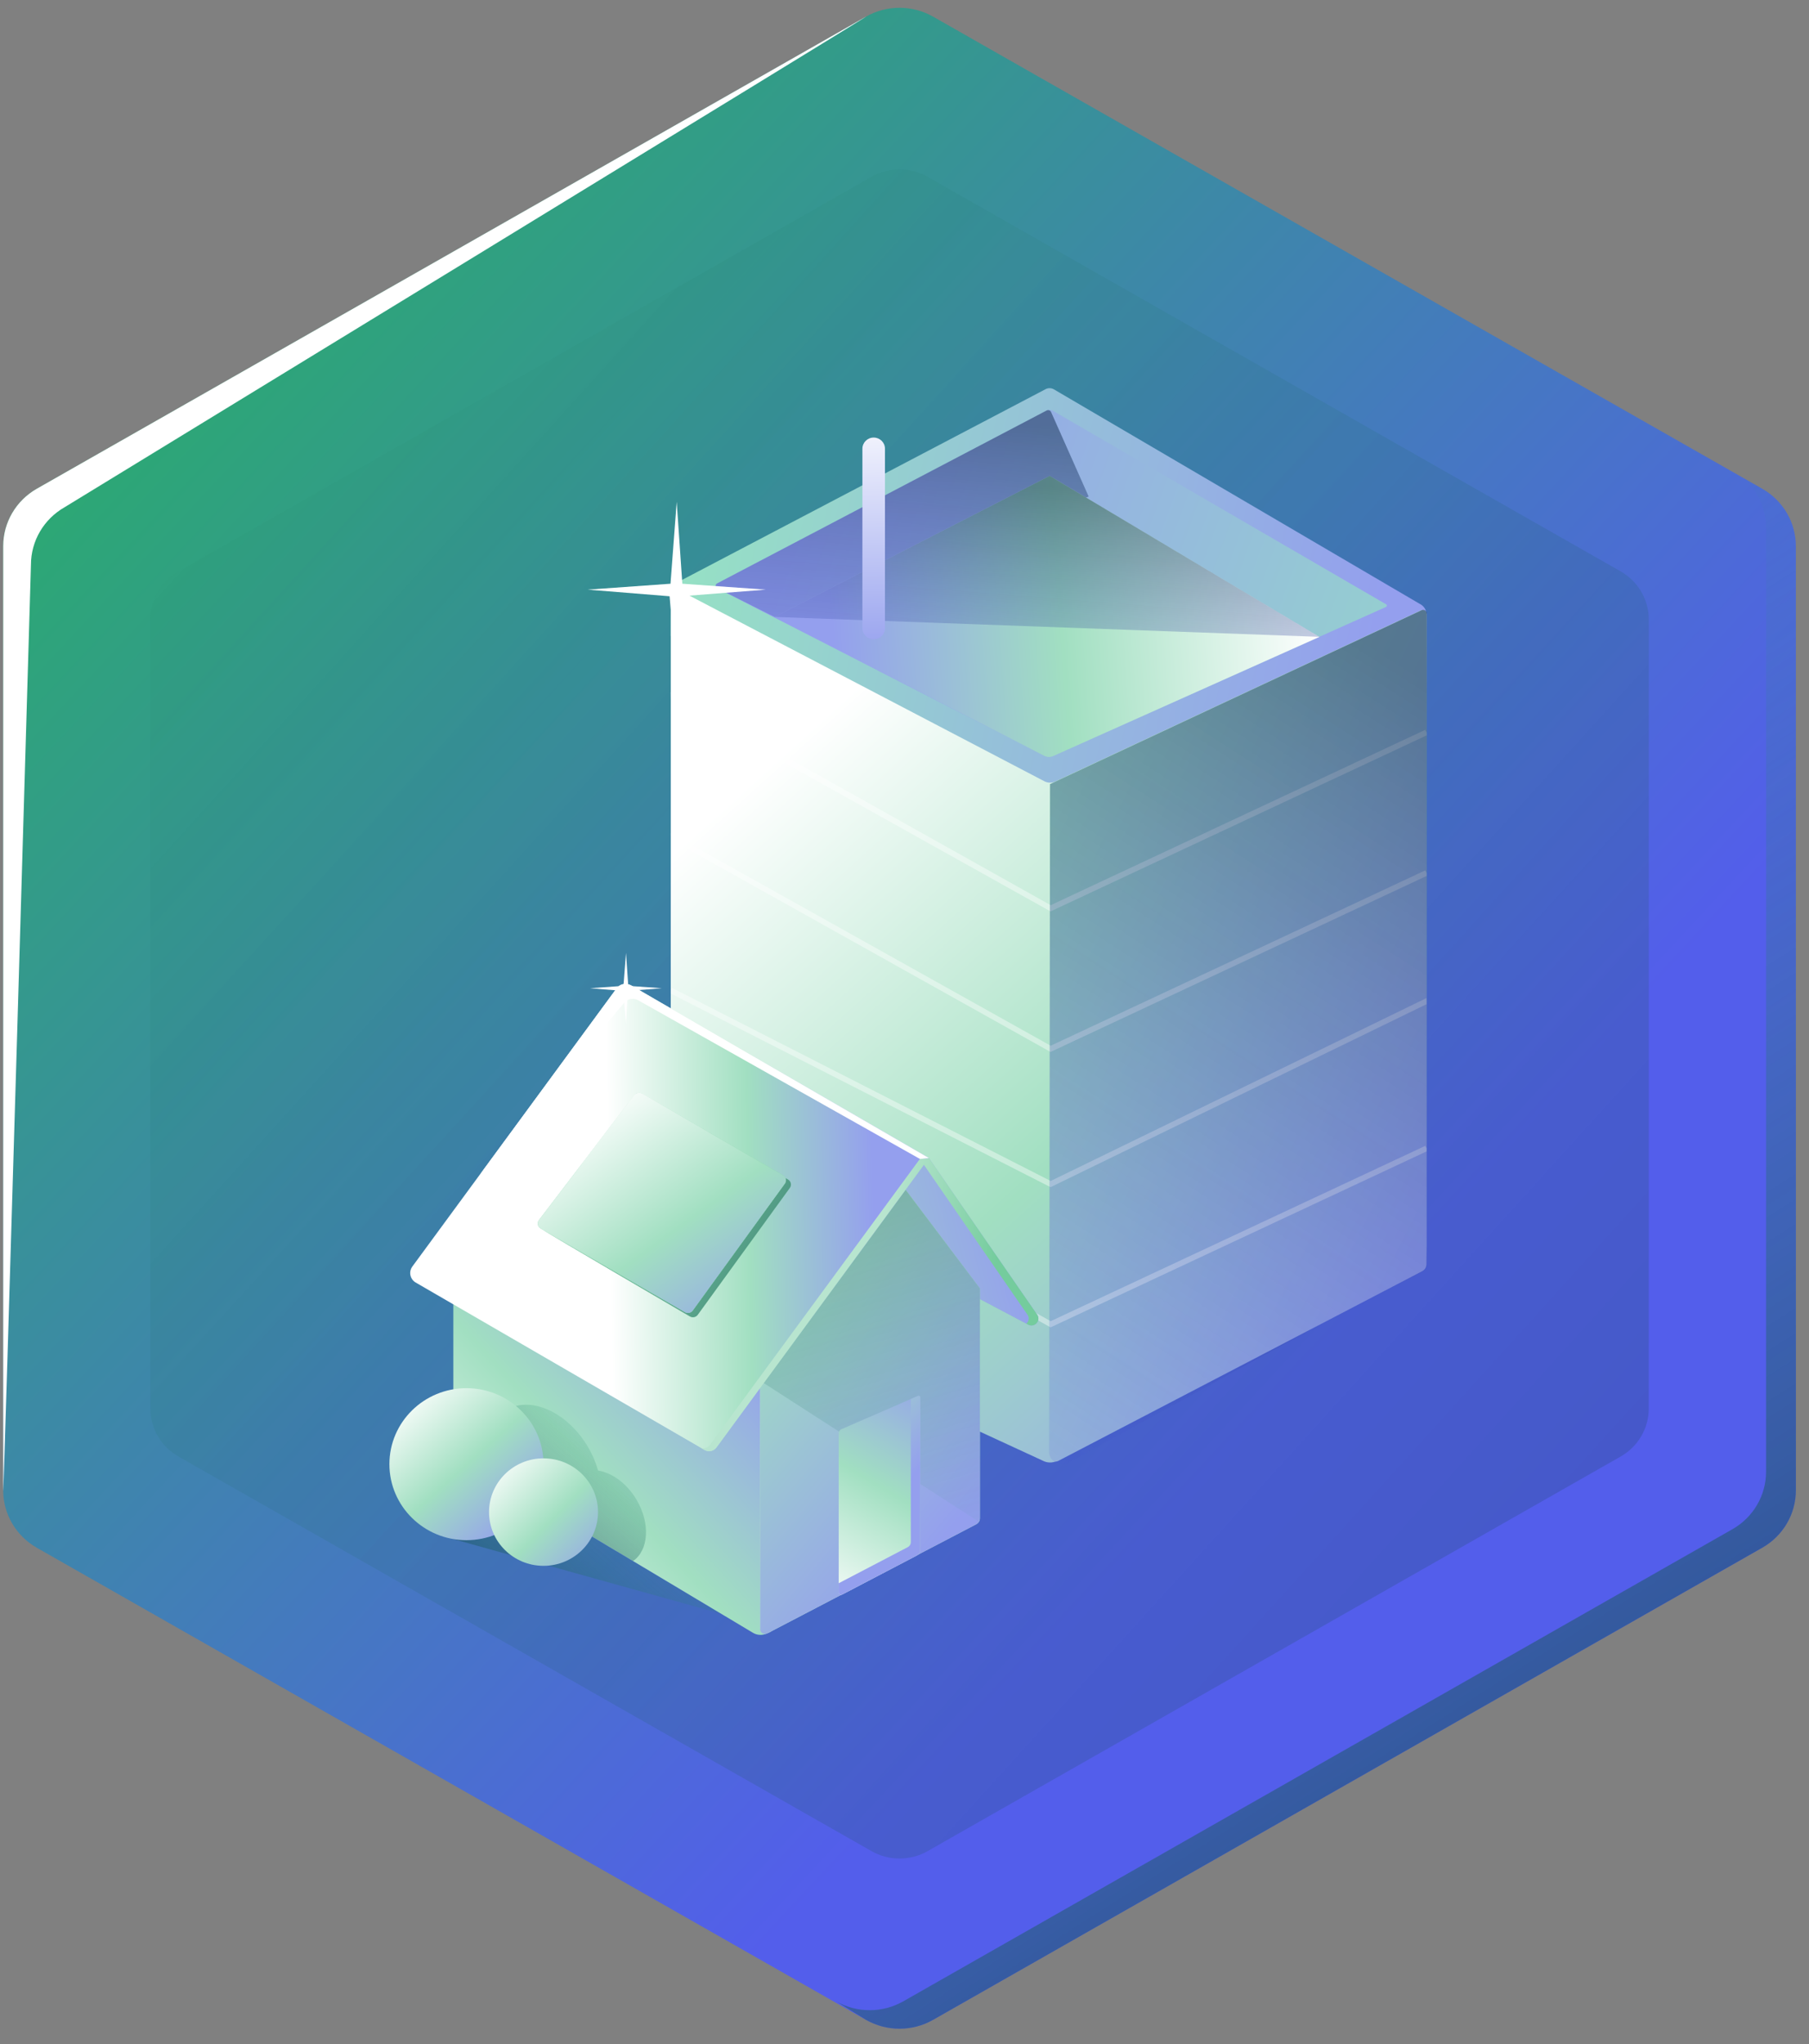 <?xml version="1.0" encoding="UTF-8"?> <svg xmlns="http://www.w3.org/2000/svg" width="108" height="122" viewBox="0 0 108 122" fill="none"><rect x="0" y="0" width="108" height="122" fill="#808080" stroke="none"/><g clip-path="url(#clip0_144_6545)"><path d="M0.19 32.598V88.951C0.19 90.363 0.954 91.669 2.196 92.378L51.697 120.556C52.94 121.262 54.47 121.262 55.709 120.556L105.21 92.378C106.453 91.672 107.216 90.366 107.216 88.951V32.598C107.216 31.186 106.453 29.879 105.21 29.171L55.709 0.995C54.467 0.289 52.937 0.289 51.697 0.995L2.196 29.171C0.954 29.877 0.19 31.183 0.19 32.598Z" fill="url(#paint0_linear_144_6545)"></path><path d="M105.21 29.17L104.076 28.523C104.932 29.266 105.436 30.343 105.436 31.491V87.844C105.436 89.257 104.672 90.563 103.43 91.271L53.929 119.449C52.687 120.155 51.157 120.155 49.917 119.449L51.697 120.553C52.94 121.259 54.47 121.259 55.709 120.553L105.21 92.375C106.453 91.669 107.216 90.363 107.216 88.948V32.597C107.216 31.185 106.453 29.879 105.21 29.17Z" fill="url(#paint1_linear_144_6545)"></path><path d="M1.848 33.704C1.848 32.291 2.612 30.985 3.854 30.276C3.854 30.276 52.937 0.286 51.697 0.995L2.197 29.17C0.954 29.879 0.191 31.185 0.191 32.597V88.951C0.191 90.365 1.848 33.704 1.848 33.704Z" fill="white"></path><path opacity="0.35" d="M8.976 36.968V84.069C8.976 85.249 9.614 86.343 10.654 86.933L52.028 110.484C53.065 111.074 54.345 111.074 55.381 110.484L96.756 86.933C97.793 86.343 98.434 85.252 98.434 84.069V36.968C98.434 35.787 97.795 34.694 96.756 34.103L55.381 10.553C54.345 9.963 53.065 9.963 52.028 10.553L10.654 34.103C9.617 34.694 8.976 35.785 8.976 36.968Z" fill="url(#paint2_linear_144_6545)"></path><path d="M84.82 36.077L62.917 23.237C62.767 23.151 62.581 23.146 62.429 23.225L40.32 34.822C40.15 34.911 40.045 35.084 40.045 35.274L40.04 37.958L62.604 48.432L85.148 41.262L85.161 36.667C85.161 36.425 85.03 36.198 84.82 36.074V36.077Z" fill="url(#paint3_linear_144_6545)"></path><path d="M82.754 36.069L62.849 24.511C62.737 24.447 62.599 24.442 62.484 24.504L42.822 34.818C42.702 34.879 42.704 35.05 42.822 35.111L62.404 45.143C62.529 45.208 62.679 45.213 62.807 45.153L82.744 36.227C82.811 36.198 82.817 36.104 82.751 36.067L82.754 36.069Z" fill="url(#paint4_linear_144_6545)"></path><path d="M46.243 36.822L62.351 45.116C62.511 45.198 62.699 45.203 62.864 45.131L78.77 38.013L62.672 28.403L46.246 36.825L46.243 36.822Z" fill="url(#paint5_linear_144_6545)"></path><path d="M62.351 46.63L40.335 35.119C40.203 35.05 40.045 35.143 40.045 35.291V76.608C40.045 76.79 40.145 76.961 40.308 77.05L62.238 87.173C62.511 87.324 62.844 87.329 63.12 87.183L84.923 65.748C85.068 65.672 85.161 75.645 85.161 75.482V36.645C85.161 36.474 84.98 36.361 84.823 36.435L63.005 46.645C62.797 46.743 62.554 46.736 62.349 46.63H62.351Z" fill="url(#paint6_linear_144_6545)"></path><path d="M84.808 36.442L62.677 46.8V86.902C62.677 87.154 62.947 87.314 63.172 87.198L84.903 75.875C85.063 75.791 85.161 75.64 85.161 75.462V36.665C85.161 36.484 84.97 36.366 84.805 36.442H84.808Z" fill="url(#paint7_linear_144_6545)"></path><path opacity="0.4" d="M40.045 41.736L62.719 54.398L85.163 43.896V43.711L85.091 43.56L62.727 54.027L40.037 41.314L40.045 41.736Z" fill="white"></path><path opacity="0.4" d="M40.045 49.922V50.107L62.719 62.786L85.163 52.284V52.099L85.091 51.949L62.727 62.415L40.042 49.734L40.045 49.922Z" fill="white"></path><path opacity="0.4" d="M40.045 66.361V66.546L62.719 79.225L85.163 68.724V68.539L85.091 68.391L62.727 78.855L40.042 66.176L40.045 66.361Z" fill="white"></path><path opacity="0.4" d="M40.045 59.114V59.299L62.719 70.857L85.163 59.938V59.753L85.156 59.573L62.727 70.487L40.122 58.965L40.045 59.114Z" fill="white"></path><path d="M62.694 46.8L62.621 86.608C62.621 87.205 63.273 87.585 63.801 87.294L78.842 79.035L84.94 75.872C85.085 75.795 85.178 75.647 85.178 75.484V36.61C85.178 36.454 85.015 36.353 84.873 36.42L62.691 46.8H62.694Z" fill="url(#paint8_linear_144_6545)"></path><path d="M62.669 28.4L46.243 36.823L78.767 38.01L62.669 28.4Z" fill="url(#paint9_linear_144_6545)"></path><path d="M64.838 29.694L64.996 29.64L62.749 24.588C62.707 24.489 62.586 24.45 62.489 24.499L42.805 34.825C42.692 34.884 42.694 35.042 42.807 35.099L46.243 36.82L62.669 28.398L64.838 29.692V29.694Z" fill="url(#paint10_linear_144_6545)"></path><path d="M52.161 38.158C51.79 38.158 51.487 37.862 51.487 37.494V26.78C51.487 26.415 51.788 26.116 52.161 26.116C52.534 26.116 52.834 26.413 52.834 26.78V37.494C52.834 37.86 52.534 38.158 52.161 38.158Z" fill="url(#paint11_linear_144_6545)"></path><path d="M40.4 29.951L40.736 34.84L45.717 35.193L40.681 35.588L40.4 40.432L39.975 35.588L35.086 35.193L40.03 34.84L40.4 29.951Z" fill="white"></path><path d="M61.92 78.469L55.459 69.119L40.42 62.79L51.362 70.536L56.686 76.585L61.382 79.062C61.762 79.264 62.163 78.825 61.92 78.472V78.469Z" fill="url(#paint12_linear_144_6545)"></path><path d="M27.067 91.862L43.057 96.321L31.653 89.541L27.067 91.862Z" fill="url(#paint13_linear_144_6545)"></path><path d="M53.811 70.677L53.183 69.845L35.006 67.114L27.065 75.138V86.753L44.953 97.454C45.221 97.615 45.534 97.615 45.817 97.482L46.018 97.385L45.384 79.109L53.811 70.677Z" fill="url(#paint14_linear_144_6545)"></path><path d="M61.92 78.469L55.459 69.119L40.42 62.79L51.362 70.536L56.686 76.585L61.382 79.062C61.762 79.264 62.163 78.825 61.92 78.472V78.469Z" fill="url(#paint15_linear_144_6545)"></path><path d="M37.964 63.94L38.051 65.239L39.373 65.333L38.036 65.437L37.964 66.723L37.851 65.437L36.554 65.333L37.863 65.239L37.964 63.94Z" fill="white"></path><path d="M58.502 76.901L53.811 70.677L45.384 79.109V97.133C45.384 97.395 45.667 97.563 45.902 97.442L58.291 90.973C58.419 90.906 58.502 90.773 58.502 90.63V76.901Z" fill="url(#paint16_linear_144_6545)"></path><path d="M58.502 76.901L53.811 70.677L45.384 79.109V97.242C45.384 97.454 45.614 97.59 45.805 97.491L58.264 90.988C58.411 90.911 58.502 90.761 58.502 90.598V76.901Z" fill="url(#paint17_linear_144_6545)"></path><path opacity="0.5" d="M58.502 76.901L53.811 70.677L45.384 79.109V82.412L58.339 90.761C58.409 90.805 58.502 90.756 58.502 90.674V76.904V76.901Z" fill="url(#paint18_linear_144_6545)"></path><path d="M42.056 86.538L24.821 76.55C24.48 76.353 24.385 75.909 24.618 75.593L36.817 58.98C37.012 58.716 37.378 58.639 37.663 58.805L55.456 69.118L42.772 86.39C42.607 86.615 42.296 86.679 42.053 86.538H42.056Z" fill="url(#paint19_linear_144_6545)"></path><path d="M61.92 78.469L55.459 69.118L54.918 69.173L42.394 86.227C42.276 86.388 42.083 86.464 41.893 86.444L42.056 86.541C42.298 86.681 42.609 86.617 42.774 86.392L55.161 69.526L61.342 78.469C61.474 78.662 61.417 78.876 61.274 79.002L61.382 79.059C61.762 79.262 62.163 78.822 61.92 78.469Z" fill="url(#paint20_linear_144_6545)"></path><path d="M55.459 69.118L37.666 58.805L37.58 58.773C37.327 58.676 37.039 58.743 36.857 58.941L36.822 58.98L28.642 70.118L37.267 59.847C37.47 59.605 37.821 59.543 38.096 59.699L54.923 69.173L55.464 69.118H55.459Z" fill="white"></path><path d="M50.072 95.047V85.543C50.072 85.439 50.135 85.346 50.23 85.304L54.775 83.328C54.853 83.296 54.938 83.35 54.938 83.432V92.501C54.938 92.644 54.858 92.778 54.728 92.844L50.282 95.168C50.187 95.217 50.072 95.15 50.072 95.042V95.047Z" fill="url(#paint21_linear_144_6545)"></path><path d="M54.377 83.501V92.047C54.377 92.17 54.309 92.281 54.199 92.341L50.072 94.496V95.052C50.072 95.155 50.185 95.222 50.278 95.173L54.73 92.847C54.858 92.78 54.941 92.647 54.941 92.504V83.388C54.941 83.326 54.878 83.286 54.82 83.311L54.38 83.504L54.377 83.501Z" fill="url(#paint22_linear_144_6545)"></path><path d="M35.707 87.77C35.577 87.304 35.377 86.829 35.109 86.37C33.896 84.301 31.723 83.301 30.255 84.136C29.106 84.79 28.727 86.378 29.201 88.027L37.796 93.17C38.727 92.526 38.835 90.936 38.014 89.531C37.435 88.543 36.546 87.899 35.71 87.77H35.707Z" fill="url(#paint23_linear_144_6545)"></path><path d="M27.848 91.926C30.389 91.926 32.449 89.895 32.449 87.39C32.449 84.885 30.389 82.854 27.848 82.854C25.308 82.854 23.248 84.885 23.248 87.39C23.248 89.895 25.308 91.926 27.848 91.926Z" fill="url(#paint24_linear_144_6545)"></path><path d="M32.449 93.457C34.246 93.457 35.702 92.021 35.702 90.249C35.702 88.478 34.246 87.042 32.449 87.042C30.652 87.042 29.196 88.478 29.196 90.249C29.196 92.021 30.652 93.457 32.449 93.457Z" fill="url(#paint25_linear_144_6545)"></path><path d="M47.047 70.402L46.894 70.313C46.937 70.42 46.927 70.543 46.854 70.642L41.354 78.217C41.249 78.363 41.049 78.405 40.891 78.313L32.429 73.412C32.456 73.481 41.192 78.573 41.192 78.573C41.347 78.664 41.55 78.622 41.655 78.476L47.154 70.901C47.275 70.736 47.225 70.506 47.047 70.402Z" fill="url(#paint26_linear_144_6545)"></path><path d="M47.047 70.402L46.894 70.313C46.937 70.42 46.927 70.543 46.854 70.642L41.354 78.217C41.249 78.363 41.049 78.405 40.891 78.313L32.429 73.412C32.456 73.481 41.192 78.573 41.192 78.573C41.347 78.664 41.55 78.622 41.655 78.476L47.154 70.901C47.275 70.736 47.225 70.506 47.047 70.402Z" fill="url(#paint27_linear_144_6545)"></path><path d="M37.871 65.363L32.176 72.82C32.051 72.985 32.098 73.22 32.279 73.326L40.894 78.316C41.049 78.407 41.252 78.365 41.357 78.22L46.856 70.644C46.977 70.479 46.927 70.249 46.749 70.146L38.332 65.274C38.179 65.185 37.981 65.225 37.873 65.365L37.871 65.363Z" fill="url(#paint28_linear_144_6545)"></path><path d="M34.593 69.657L38.199 65.593L42.394 67.625L38.397 65.296C38.199 65.18 37.944 65.232 37.806 65.412L34.59 69.654L34.593 69.657Z" fill="url(#paint29_linear_144_6545)"></path><path d="M37.871 65.363L32.176 72.82C32.051 72.985 32.098 73.22 32.279 73.326L40.894 78.316C41.049 78.407 41.252 78.365 41.357 78.22L46.856 70.644C46.977 70.479 46.927 70.249 46.749 70.146L38.332 65.274C38.179 65.185 37.981 65.225 37.873 65.365L37.871 65.363Z" fill="url(#paint30_linear_144_6545)"></path><path d="M37.373 56.874L37.508 58.842L39.514 58.983L37.485 59.143L37.373 61.094L37.2 59.143L35.231 58.983L37.222 58.842L37.373 56.874Z" fill="white"></path></g><defs><linearGradient id="paint0_linear_144_6545" x1="10.378" y1="21.573" x2="76.543" y2="83.161" gradientUnits="userSpaceOnUse"><stop stop-color="#2CA874"></stop><stop offset="1" stop-color="#535EEB"></stop></linearGradient><linearGradient id="paint1_linear_144_6545" x1="110.106" y1="123.501" x2="43.018" y2="18.338" gradientUnits="userSpaceOnUse"><stop stop-color="#0F2C4D" stop-opacity="0.8"></stop><stop offset="0.69" stop-color="#2CA574" stop-opacity="0"></stop></linearGradient><linearGradient id="paint2_linear_144_6545" x1="121.338" y1="120.094" x2="-81.072" y2="-63.315" gradientUnits="userSpaceOnUse"><stop stop-color="#0F2C4D" stop-opacity="0.8"></stop><stop offset="0.69" stop-color="#2CA574" stop-opacity="0"></stop></linearGradient><linearGradient id="paint3_linear_144_6545" x1="81.69" y1="39.711" x2="39.952" y2="30.887" gradientUnits="userSpaceOnUse"><stop stop-color="#949FEE"></stop><stop offset="1" stop-color="#96E3C3"></stop></linearGradient><linearGradient id="paint4_linear_144_6545" x1="48.307" y1="29.753" x2="95.776" y2="47.055" gradientUnits="userSpaceOnUse"><stop stop-color="#949FEE"></stop><stop offset="1" stop-color="#96E3C3"></stop></linearGradient><linearGradient id="paint5_linear_144_6545" x1="49.687" y1="37.736" x2="78.725" y2="35.557" gradientUnits="userSpaceOnUse"><stop stop-color="#949FEE"></stop><stop offset="0.47" stop-color="#A1DFC1"></stop><stop offset="1" stop-color="white"></stop></linearGradient><linearGradient id="paint6_linear_144_6545" x1="86.648" y1="82.551" x2="50.028" y2="42.017" gradientUnits="userSpaceOnUse"><stop stop-color="#949FEE"></stop><stop offset="0.47" stop-color="#A1DFC1"></stop><stop offset="1" stop-color="white"></stop></linearGradient><linearGradient id="paint7_linear_144_6545" x1="87.818" y1="68.729" x2="27.701" y2="37.94" gradientUnits="userSpaceOnUse"><stop stop-color="#949FEE"></stop><stop offset="0.47" stop-color="#A1DFC1"></stop><stop offset="1" stop-color="white"></stop></linearGradient><linearGradient id="paint8_linear_144_6545" x1="86.753" y1="41.805" x2="51.868" y2="96.138" gradientUnits="userSpaceOnUse"><stop stop-color="#0F2C4D" stop-opacity="0.5"></stop><stop offset="1" stop-color="#505EF4" stop-opacity="0"></stop></linearGradient><linearGradient id="paint9_linear_144_6545" x1="63.182" y1="29.126" x2="61.208" y2="54.035" gradientUnits="userSpaceOnUse"><stop stop-color="#0F2C4D" stop-opacity="0.5"></stop><stop offset="0.69" stop-color="#505EF4" stop-opacity="0"></stop></linearGradient><linearGradient id="paint10_linear_144_6545" x1="54.47" y1="24.798" x2="51.701" y2="59.73" gradientUnits="userSpaceOnUse"><stop stop-color="#0F2C4D" stop-opacity="0.5"></stop><stop offset="0.69" stop-color="#505EF4" stop-opacity="0"></stop></linearGradient><linearGradient id="paint11_linear_144_6545" x1="52.311" y1="39.41" x2="52.002" y2="23.914" gradientUnits="userSpaceOnUse"><stop stop-color="#949FEE"></stop><stop offset="1" stop-color="white"></stop></linearGradient><linearGradient id="paint12_linear_144_6545" x1="64.049" y1="82.121" x2="55.79" y2="73.594" gradientUnits="userSpaceOnUse"><stop stop-color="#74CC9D"></stop><stop offset="1" stop-color="#B8E5CF"></stop></linearGradient><linearGradient id="paint13_linear_144_6545" x1="29.466" y1="100.492" x2="43.406" y2="84.089" gradientUnits="userSpaceOnUse"><stop stop-color="#0F2C4D" stop-opacity="0.7"></stop><stop offset="0.69" stop-color="#2CA574" stop-opacity="0"></stop></linearGradient><linearGradient id="paint14_linear_144_6545" x1="44.062" y1="79.059" x2="24.982" y2="96.711" gradientUnits="userSpaceOnUse"><stop stop-color="#949FEE"></stop><stop offset="0.47" stop-color="#A1DFC1"></stop><stop offset="1" stop-color="white"></stop></linearGradient><linearGradient id="paint15_linear_144_6545" x1="59.882" y1="68.773" x2="26.28" y2="77.268" gradientUnits="userSpaceOnUse"><stop stop-color="#949FEE"></stop><stop offset="0.47" stop-color="#A1DFC1"></stop><stop offset="1" stop-color="white"></stop></linearGradient><linearGradient id="paint16_linear_144_6545" x1="68.121" y1="75.563" x2="47.553" y2="85.405" gradientUnits="userSpaceOnUse"><stop stop-color="#74CC9D"></stop><stop offset="1" stop-color="#B8E5CF"></stop></linearGradient><linearGradient id="paint17_linear_144_6545" x1="57.43" y1="90.45" x2="29.194" y2="66.632" gradientUnits="userSpaceOnUse"><stop stop-color="#949FEE"></stop><stop offset="0.47" stop-color="#A1DFC1"></stop><stop offset="1" stop-color="white"></stop></linearGradient><linearGradient id="paint18_linear_144_6545" x1="47.067" y1="63.627" x2="60.738" y2="109.879" gradientUnits="userSpaceOnUse"><stop stop-color="#0F2C4D" stop-opacity="0.7"></stop><stop offset="0.7" stop-color="#2CA574" stop-opacity="0"></stop></linearGradient><linearGradient id="paint19_linear_144_6545" x1="52.156" y1="72.434" x2="36.368" y2="72.739" gradientUnits="userSpaceOnUse"><stop stop-color="#949FEE"></stop><stop offset="0.47" stop-color="#A1DFC1"></stop><stop offset="1" stop-color="white"></stop></linearGradient><linearGradient id="paint20_linear_144_6545" x1="58.552" y1="79.867" x2="51.603" y2="78.39" gradientUnits="userSpaceOnUse"><stop stop-color="#74CC9D"></stop><stop offset="1" stop-color="#B8E5CF"></stop></linearGradient><linearGradient id="paint21_linear_144_6545" x1="56.378" y1="82.676" x2="48.621" y2="95.788" gradientUnits="userSpaceOnUse"><stop stop-color="#949FEE"></stop><stop offset="0.47" stop-color="#A1DFC1"></stop><stop offset="1" stop-color="white"></stop></linearGradient><linearGradient id="paint22_linear_144_6545" x1="53.07" y1="89.716" x2="42.715" y2="80.581" gradientUnits="userSpaceOnUse"><stop stop-color="#949FEE"></stop><stop offset="0.47" stop-color="#A1DFC1"></stop><stop offset="1" stop-color="white"></stop></linearGradient><linearGradient id="paint23_linear_144_6545" x1="29.674" y1="93.575" x2="40.552" y2="80.776" gradientUnits="userSpaceOnUse"><stop stop-color="#0F2C4D" stop-opacity="0.7"></stop><stop offset="0.69" stop-color="#2CA574" stop-opacity="0"></stop></linearGradient><linearGradient id="paint24_linear_144_6545" x1="31.289" y1="91.094" x2="24.141" y2="83.183" gradientUnits="userSpaceOnUse"><stop stop-color="#949FEE"></stop><stop offset="0.47" stop-color="#A1DFC1"></stop><stop offset="1" stop-color="white"></stop></linearGradient><linearGradient id="paint25_linear_144_6545" x1="36.138" y1="93.785" x2="29.445" y2="87.182" gradientUnits="userSpaceOnUse"><stop stop-color="#949FEE"></stop><stop offset="0.47" stop-color="#A1DFC1"></stop><stop offset="1" stop-color="white"></stop></linearGradient><linearGradient id="paint26_linear_144_6545" x1="48.757" y1="76.884" x2="23.475" y2="63.421" gradientUnits="userSpaceOnUse"><stop stop-color="#74CC9D"></stop><stop offset="1" stop-color="#B8E5CF"></stop></linearGradient><linearGradient id="paint27_linear_144_6545" x1="51.775" y1="79.323" x2="24.092" y2="61.783" gradientUnits="userSpaceOnUse"><stop stop-color="#0F2C4D" stop-opacity="0.7"></stop><stop offset="0.69" stop-color="#2CA574" stop-opacity="0"></stop></linearGradient><linearGradient id="paint28_linear_144_6545" x1="45.827" y1="77.39" x2="29.135" y2="62.009" gradientUnits="userSpaceOnUse"><stop stop-color="#74CC9D"></stop><stop offset="1" stop-color="#B8E5CF"></stop></linearGradient><linearGradient id="paint29_linear_144_6545" x1="35.367" y1="66.106" x2="39.904" y2="69.89" gradientUnits="userSpaceOnUse"><stop stop-color="white"></stop><stop offset="1" stop-color="#B8E5CF"></stop></linearGradient><linearGradient id="paint30_linear_144_6545" x1="45.407" y1="79.642" x2="35.41" y2="65.843" gradientUnits="userSpaceOnUse"><stop stop-color="#949FEE"></stop><stop offset="0.47" stop-color="#A1DFC1"></stop><stop offset="1" stop-color="white"></stop></linearGradient><clipPath id="clip0_144_6545"><rect width="107.026" height="120.62" fill="white" transform="translate(0.191 0.464)"></rect></clipPath></defs></svg> 